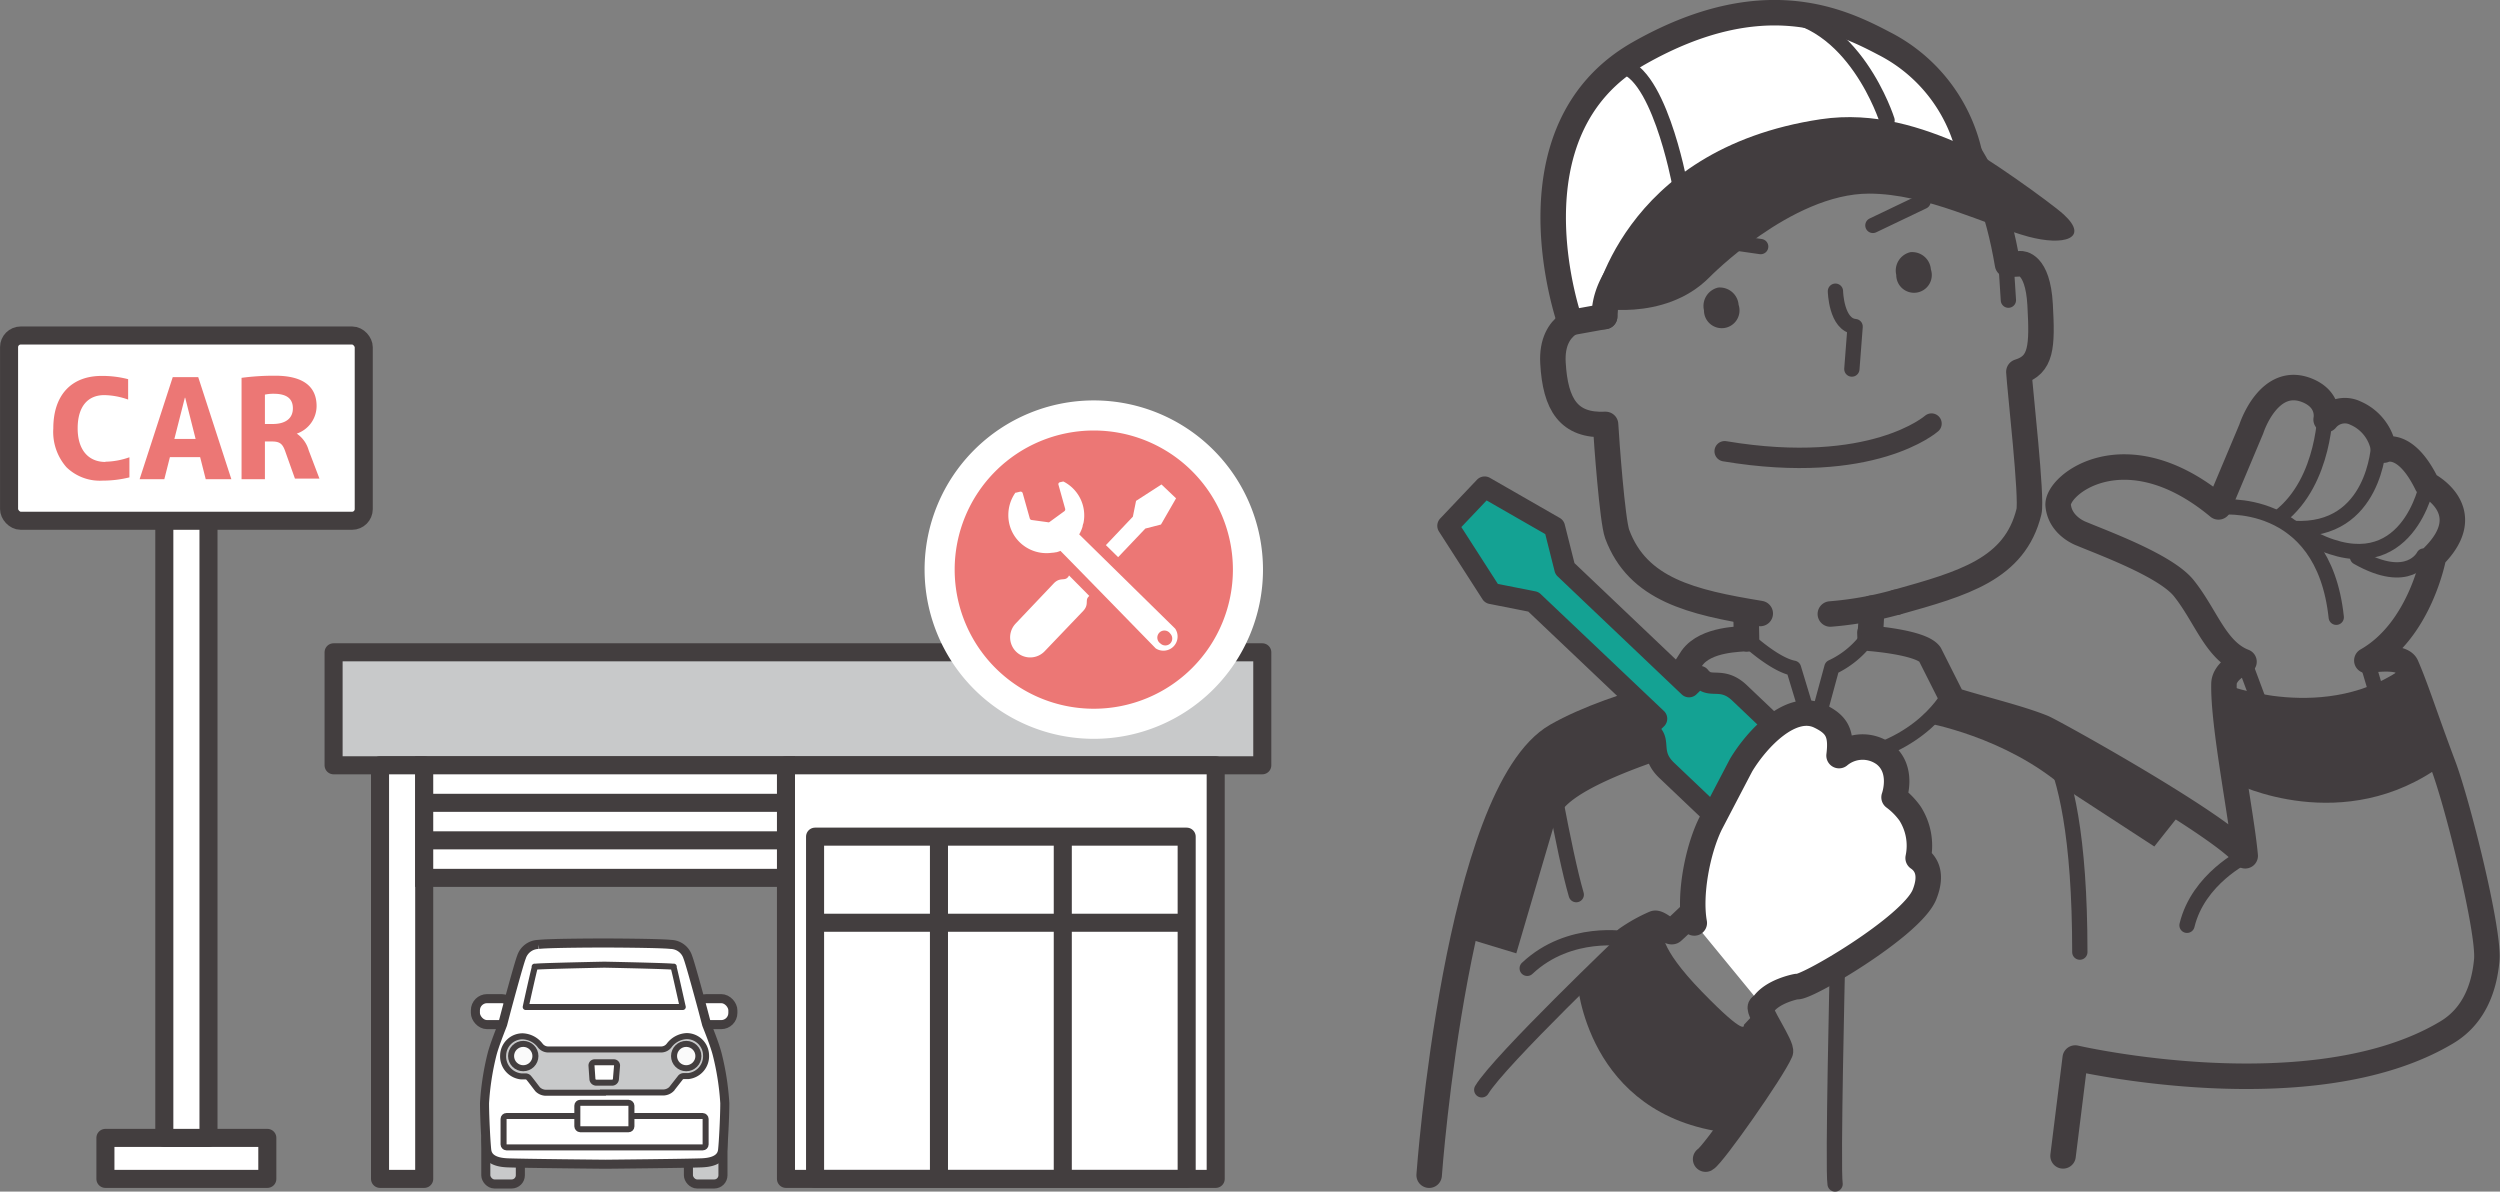 <svg xmlns="http://www.w3.org/2000/svg" width="353.13" height="168.32" viewBox="0 0 353.13 168.32">
  <rect x="0" y="0" width="353.13" height="168.32" fill="#808080" stroke="none"/>
  <defs>
    <style>
      .a0a1b3a5-c442-4bb2-8a20-1ca8ebcad0ee, .aa49983a-12db-4aa2-8acb-0ec512bf7663, .aad0278f-0ab0-4299-951c-ce119b2d37d5, .b39822ad-7c92-4803-a334-3ccbd7ce5cce, .b5751335-918c-4d08-8945-75effffc2fd9, .ba29873a-c4d1-455c-8792-b6d35fe643e6, .bfb4e4c8-f98b-498c-8676-d8f9c565b354, .e8c9fb2e-4bee-4608-b0bd-4bd9d93e8d84, .fc9e44ff-dc1c-4238-9515-0b98eb92290c {
        fill: none;
      }

      .a0a1b3a5-c442-4bb2-8a20-1ca8ebcad0ee, .a81dbd5d-4249-4112-8ac0-eb01330cc684, .aad0278f-0ab0-4299-951c-ce119b2d37d5, .bbf24b97-908c-4ff8-8292-146d630a5c1d, .e8c9fb2e-4bee-4608-b0bd-4bd9d93e8d84 {
        stroke: #423d3f;
      }

      .a0a1b3a5-c442-4bb2-8a20-1ca8ebcad0ee, .a81dbd5d-4249-4112-8ac0-eb01330cc684, .aad0278f-0ab0-4299-951c-ce119b2d37d5, .b39822ad-7c92-4803-a334-3ccbd7ce5cce, .b5751335-918c-4d08-8945-75effffc2fd9, .bbf24b97-908c-4ff8-8292-146d630a5c1d, .e8c9fb2e-4bee-4608-b0bd-4bd9d93e8d84 {
        stroke-linecap: round;
        stroke-linejoin: round;
      }

      .a0a1b3a5-c442-4bb2-8a20-1ca8ebcad0ee, .a81dbd5d-4249-4112-8ac0-eb01330cc684 {
        stroke-width: 3.6px;
      }

      .a6506a5c-3fb9-4b7c-9fa6-7c45af4288af, .a81dbd5d-4249-4112-8ac0-eb01330cc684 {
        fill: #fff;
      }

      .f48f16cc-5a5b-4592-bb01-6a3ce072d2c2 {
        fill: #423d3f;
      }

      .aad0278f-0ab0-4299-951c-ce119b2d37d5 {
        stroke-width: 2.16px;
      }

      .e8c9fb2e-4bee-4608-b0bd-4bd9d93e8d84 {
        stroke-width: 2.88px;
      }

      .aa49983a-12db-4aa2-8acb-0ec512bf7663, .b39822ad-7c92-4803-a334-3ccbd7ce5cce, .b5751335-918c-4d08-8945-75effffc2fd9, .bfb4e4c8-f98b-498c-8676-d8f9c565b354, .fc9e44ff-dc1c-4238-9515-0b98eb92290c {
        stroke: #433e3f;
      }

      .b39822ad-7c92-4803-a334-3ccbd7ce5cce, .bfb4e4c8-f98b-498c-8676-d8f9c565b354 {
        stroke-width: 2.55px;
      }

      .a3e56d5a-0844-4d55-9726-a7e126af180d {
        fill: #c8c9ca;
      }

      .aa49983a-12db-4aa2-8acb-0ec512bf7663, .ba29873a-c4d1-455c-8792-b6d35fe643e6, .bfb4e4c8-f98b-498c-8676-d8f9c565b354, .fc9e44ff-dc1c-4238-9515-0b98eb92290c {
        stroke-miterlimit: 10;
      }

      .fc9e44ff-dc1c-4238-9515-0b98eb92290c {
        stroke-width: 1.28px;
      }

      .aa49983a-12db-4aa2-8acb-0ec512bf7663, .b5751335-918c-4d08-8945-75effffc2fd9 {
        stroke-width: 0.85px;
      }

      .baef5cc0-e8e1-4fa5-bf0c-9e475d6bac96 {
        fill: #fafafa;
      }

      .b3b0cf55-4354-4a6b-8285-95e3e30ba736 {
        fill: #ec7775;
      }

      .ba29873a-c4d1-455c-8792-b6d35fe643e6 {
        stroke: #fff;
        stroke-width: 8.5px;
      }

      .bbf24b97-908c-4ff8-8292-146d630a5c1d {
        fill: #14a293;
        stroke-width: 3px;
      }
    </style>
  </defs>
  <g id="a6bf6b6d-4fb4-48d8-b4ca-5c84ca383053" data-name="レイヤー 2">
    <g id="bef538be-251d-4162-a1a2-ca43a51090aa" data-name="レイヤー 1">
      <g>
        <g>
          <path class="a0a1b3a5-c442-4bb2-8a20-1ca8ebcad0ee" d="M264.4,85.91l-.24,4.26c-.07-1.61,0-.33,0,0,0,0,7.18.54,8.43,2.24l3.26,6.47c4,1.26,9.39,2.54,12.71,3.89h0c1.32.53,25.21,13.78,28.58,18.11-.52-5.76-3.11-18.36-3-24.25,0-1.93,2.83-3.16,2.83-3.16-4-1.54-5.35-6.44-8.49-10.37C305.93,79.89,297,76.66,294,75.39c0,0-3-1.06-3.28-4s9.55-10.68,22.65.21L318,60.59s2.51-7.9,8.16-5.33c3,1.38,2.41,4,2.41,4a3.42,3.42,0,0,1,4.14-.91,6.73,6.73,0,0,1,4,5.23s3-1.56,6.11,4.83c0,0,7.39,3.67.94,10.15,0,0-1.86,10.44-9.44,14.74h0s4.89-.86,5.57.72c1.42,3.27,2.65,7.25,5.19,14,2,5.24,6.56,23.44,6.18,27.6s-1.94,8-5.67,10.22c-19,11.35-52.46,3.61-52.46,3.61h0l-1.72,13.82"/>
          <path class="a0a1b3a5-c442-4bb2-8a20-1ca8ebcad0ee" d="M201.87,166s3.87-54,18-62.08c4.28-2.44,10.18-4.42,15.94-6L239,92.94c2-2.78,7-2.61,7.7-2.77,0-.33,0,.33,0,0l-.07-3.66"/>
          <path class="a0a1b3a5-c442-4bb2-8a20-1ca8ebcad0ee" d="M248.64,86.66c-9.69-1.59-17.29-3.36-20.21-11.22-.68-1.84-1.5-13-1.64-15.49h0c-5.19.25-7.1-2.76-7.43-8.69s4.45-6.39,4.45-6.39l2.85-.16c.91-15.49,6-32.78,26.66-33.93S281,22.06,283.57,37.35l1.85-.1s2.42-.19,2.75,5.79.2,8.5-3,9.48c.14,2.47,1.9,17.87,1.42,19.77-2,8.13-9.3,10.14-18.74,12.79"/>
          <path class="a0a1b3a5-c442-4bb2-8a20-1ca8ebcad0ee" d="M267.81,85.08a48.83,48.83,0,0,1-9.27,1.65"/>
          <path class="a81dbd5d-4249-4112-8ac0-eb01330cc684" d="M240.92,163.73c1-.52,9.45-12.52,10.56-15.14.32-.76-3.22-5.84-2.8-6.38"/>
          <path class="a81dbd5d-4249-4112-8ac0-eb01330cc684" d="M239.09,128.9s-2.77,2.64-2.86,2.68c-.43.21-2-1.38-2.53-1.14a22.12,22.12,0,0,0-3.93,2.2"/>
          <path class="a81dbd5d-4249-4112-8ac0-eb01330cc684" d="M278.47,23.14a23.12,23.12,0,0,0-12.33-17C260,2.91,249-2.39,231.54,7.5c-19.41,11-9.74,38.08-9.74,38.08h0l4.86-.88S224.08,25.54,278.47,23.14Z"/>
          <path class="f48f16cc-5a5b-4592-bb01-6a3ce072d2c2" d="M241.44,39.19S253,27.35,264,27.35c8.13,0,16.56,4.47,22.52,6.08,5,1.34,8.67.26,5-3.12-1.84-1.69-11.62-8.66-14.33-9.84-5.61-2.45-12.4-4.76-20-3.63-28.39,4.26-32.22,26.57-32.22,26.57S235,45.66,241.44,39.19Z"/>
          <path class="aad0278f-0ab0-4299-951c-ce119b2d37d5" d="M266.55,17s-4.66-14.8-16.26-15.23"/>
          <path class="aad0278f-0ab0-4299-951c-ce119b2d37d5" d="M237.25,25.9S234.11,9,228.37,9.26"/>
          <path class="aad0278f-0ab0-4299-951c-ce119b2d37d5" d="M259.26,41.13s.1,4.77,2.78,5l-.46,6"/>
          <path class="aad0278f-0ab0-4299-951c-ce119b2d37d5" d="M313.38,71.65S328.15,69.79,330,87.19"/>
          <path class="aad0278f-0ab0-4299-951c-ce119b2d37d5" d="M328.46,57.7S328.53,67.9,322,73"/>
          <path class="aad0278f-0ab0-4299-951c-ce119b2d37d5" d="M324,74.64c11.48.65,12-11.78,12-11.78"/>
          <path class="aad0278f-0ab0-4299-951c-ce119b2d37d5" d="M342.82,68.39S340.09,82.63,327,76.28"/>
          <path class="aad0278f-0ab0-4299-951c-ce119b2d37d5" d="M342.36,78.54s-2.08,4.29-9.35.16"/>
          <path class="f48f16cc-5a5b-4592-bb01-6a3ce072d2c2" d="M269.85,35.62a2.67,2.67,0,0,0-2,3.21,2.51,2.51,0,1,0,4.89-.78A2.65,2.65,0,0,0,269.85,35.62Z"/>
          <path class="f48f16cc-5a5b-4592-bb01-6a3ce072d2c2" d="M242.69,40.62a2.67,2.67,0,0,0-2,3.21,2.51,2.51,0,1,0,4.89-.78A2.66,2.66,0,0,0,242.69,40.62Z"/>
          <line class="aad0278f-0ab0-4299-951c-ce119b2d37d5" x1="264.55" y1="31.84" x2="271.64" y2="28.45"/>
          <line class="aad0278f-0ab0-4299-951c-ce119b2d37d5" x1="248.7" y1="34.83" x2="245.01" y2="34.3"/>
          <path class="e8c9fb2e-4bee-4608-b0bd-4bd9d93e8d84" d="M272.83,59.83s-8.34,7.4-29.22,3.91"/>
          <path class="aad0278f-0ab0-4299-951c-ce119b2d37d5" d="M229.77,132.64s-8.06-1.5-14.05,4.14"/>
          <path class="aad0278f-0ab0-4299-951c-ce119b2d37d5" d="M218.27,105s2.61,15.34,4.38,21.37"/>
          <path class="aad0278f-0ab0-4299-951c-ce119b2d37d5" d="M285.53,101.72s8.25-.33,8.25,32.77"/>
          <path class="aad0278f-0ab0-4299-951c-ce119b2d37d5" d="M317.15,120.91s-6.64,3.19-8.23,9.79"/>
          <path class="aad0278f-0ab0-4299-951c-ce119b2d37d5" d="M229.77,132.64s-18,17.17-20.47,21.3"/>
          <line class="aad0278f-0ab0-4299-951c-ce119b2d37d5" x1="316.98" y1="93.47" x2="319.08" y2="99.1"/>
          <line class="aad0278f-0ab0-4299-951c-ce119b2d37d5" x1="334.32" y1="93.28" x2="335.63" y2="97.69"/>
          <path class="f48f16cc-5a5b-4592-bb01-6a3ce072d2c2" d="M345.12,107.94c-14.09,10.43-29.43,2.69-29.43,2.69l-1.54-14s14.6,5.81,25.78-2.64Z"/>
          <path class="f48f16cc-5a5b-4592-bb01-6a3ce072d2c2" d="M222.79,138.63S224,157.57,244,160l7.53-11.43-2.69-5.7-.11-.68-2.41,2.58s.53,1.94-5.9-4.67-5.46-8.54-5.46-8.54-1.19-1.72-4.11.44S222.79,138.63,222.79,138.63Z"/>
          <path class="aad0278f-0ab0-4299-951c-ce119b2d37d5" d="M259.55,135.87s-.69,29.26-.34,31.37"/>
          <path class="aad0278f-0ab0-4299-951c-ce119b2d37d5" d="M235.79,97.87s4.35,6.56,14.44,9.33"/>
          <path class="aad0278f-0ab0-4299-951c-ce119b2d37d5" d="M275.4,98s-3.83,7.79-15.58,9.38"/>
          <path class="aad0278f-0ab0-4299-951c-ce119b2d37d5" d="M246.66,90.17s3.91,3.69,6.68,4.22l2.84,9.37,2.58-9.5a13.1,13.1,0,0,0,4.81-3.83"/>
          <path class="f48f16cc-5a5b-4592-bb01-6a3ce072d2c2" d="M243.66,104.54s-22.12,5.73-23.49,10.86-.13-.68-.13-.68l-5.86,19.94-7.72-2.34s7.21-25.26,12.72-28a169.5,169.5,0,0,1,15.93-6.26Z"/>
          <path class="f48f16cc-5a5b-4592-bb01-6a3ce072d2c2" d="M272,102.09s11.24,1.92,19.65,9.24l12.65,8.24,4.15-5.24S293.8,104.17,286.56,102l-10.71-3.16Z"/>
          <line class="aad0278f-0ab0-4299-951c-ce119b2d37d5" x1="283.26" y1="35.69" x2="283.69" y2="42.4"/>
        </g>
        <rect class="a6506a5c-3fb9-4b7c-9fa6-7c45af4288af" x="14.89" y="160.73" width="22.87" height="5.79"/>
        <rect class="b39822ad-7c92-4803-a334-3ccbd7ce5cce" x="14.89" y="160.73" width="22.87" height="5.79"/>
        <rect class="a3e56d5a-0844-4d55-9726-a7e126af180d" x="47.12" y="92.14" width="131.18" height="15.96"/>
        <rect class="b39822ad-7c92-4803-a334-3ccbd7ce5cce" x="47.12" y="92.14" width="131.18" height="15.96"/>
        <rect class="a6506a5c-3fb9-4b7c-9fa6-7c45af4288af" x="53.68" y="108.1" width="6.24" height="58.42"/>
        <rect class="b39822ad-7c92-4803-a334-3ccbd7ce5cce" x="53.68" y="108.1" width="6.24" height="58.42"/>
        <rect class="a6506a5c-3fb9-4b7c-9fa6-7c45af4288af" x="23.21" y="68.5" width="6.24" height="92.23"/>
        <rect class="b39822ad-7c92-4803-a334-3ccbd7ce5cce" x="23.21" y="68.5" width="6.24" height="92.23"/>
        <rect class="a6506a5c-3fb9-4b7c-9fa6-7c45af4288af" x="59.92" y="108.1" width="51.11" height="15.9"/>
        <rect class="bfb4e4c8-f98b-498c-8676-d8f9c565b354" x="59.92" y="108.1" width="51.11" height="15.9"/>
        <rect class="a6506a5c-3fb9-4b7c-9fa6-7c45af4288af" x="111.02" y="108.1" width="60.7" height="58.42"/>
        <rect class="b39822ad-7c92-4803-a334-3ccbd7ce5cce" x="111.02" y="108.1" width="60.7" height="58.42"/>
        <rect class="a6506a5c-3fb9-4b7c-9fa6-7c45af4288af" x="115.13" y="118.18" width="52.49" height="48.33"/>
        <rect class="b39822ad-7c92-4803-a334-3ccbd7ce5cce" x="115.13" y="118.18" width="52.49" height="48.33"/>
        <line class="bfb4e4c8-f98b-498c-8676-d8f9c565b354" x1="115.13" y1="130.34" x2="167.62" y2="130.34"/>
        <line class="bfb4e4c8-f98b-498c-8676-d8f9c565b354" x1="132.63" y1="118.18" x2="132.63" y2="166.52"/>
        <line class="bfb4e4c8-f98b-498c-8676-d8f9c565b354" x1="150.12" y1="118.18" x2="150.12" y2="166.52"/>
        <line class="bfb4e4c8-f98b-498c-8676-d8f9c565b354" x1="59.92" y1="113.4" x2="111.02" y2="113.4"/>
        <line class="bfb4e4c8-f98b-498c-8676-d8f9c565b354" x1="59.92" y1="118.7" x2="111.02" y2="118.7"/>
        <rect class="a6506a5c-3fb9-4b7c-9fa6-7c45af4288af" x="98.14" y="141.06" width="5.38" height="3.67" rx="1.65"/>
        <rect class="fc9e44ff-dc1c-4238-9515-0b98eb92290c" x="98.14" y="141.06" width="5.38" height="3.67" rx="1.65"/>
        <rect class="a6506a5c-3fb9-4b7c-9fa6-7c45af4288af" x="67.15" y="141.06" width="5.38" height="3.67" rx="1.65"/>
        <rect class="fc9e44ff-dc1c-4238-9515-0b98eb92290c" x="67.15" y="141.06" width="5.38" height="3.67" rx="1.65"/>
        <rect class="a3e56d5a-0844-4d55-9726-a7e126af180d" x="68.62" y="159.78" width="4.88" height="7.46" rx="1.23"/>
        <rect class="fc9e44ff-dc1c-4238-9515-0b98eb92290c" x="68.62" y="159.78" width="4.88" height="7.46" rx="1.23"/>
        <rect class="a3e56d5a-0844-4d55-9726-a7e126af180d" x="97.24" y="159.78" width="4.88" height="7.46" rx="1.23"/>
        <rect class="fc9e44ff-dc1c-4238-9515-0b98eb92290c" x="97.24" y="159.78" width="4.88" height="7.46" rx="1.23"/>
        <path class="a6506a5c-3fb9-4b7c-9fa6-7c45af4288af" d="M71,144.69c-.16.43-1.13,2.81-1.5,4.24a37.37,37.37,0,0,0-1.06,6.89c0,1.92.2,5.75.32,6.68s.88,1.66,2.87,1.75,13.9.2,13.9.2h0s11.65-.11,13.65-.2,2.76-.82,2.88-1.75.32-4.76.32-6.68a37.34,37.34,0,0,0-1.07-6.89c-.36-1.43-1.34-3.81-1.5-4.24l-.54-2.06s-1.75-6.53-2.11-7.41a2.58,2.58,0,0,0-2.42-1.82c-1.57-.18-9.21-.2-9.21-.2s-7.89,0-9.45.2a2.58,2.58,0,0,0-2.43,1.82c-.36.88-2.11,7.41-2.11,7.41Z"/>
        <path class="fc9e44ff-dc1c-4238-9515-0b98eb92290c" d="M71,144.69c-.16.43-1.13,2.81-1.5,4.24a37.37,37.37,0,0,0-1.06,6.89c0,1.92.2,5.75.32,6.68s.88,1.66,2.87,1.75,13.9.2,13.9.2h0s11.65-.11,13.65-.2,2.76-.82,2.88-1.75.32-4.76.32-6.68a37.34,37.34,0,0,0-1.07-6.89c-.36-1.43-1.34-3.81-1.5-4.24l-.54-2.06s-1.75-6.53-2.11-7.41a2.58,2.58,0,0,0-2.42-1.82c-1.57-.18-9.21-.2-9.21-.2s-7.89,0-9.45.2a2.58,2.58,0,0,0-2.43,1.82c-.36.88-2.11,7.41-2.11,7.41Z"/>
        <path class="a6506a5c-3fb9-4b7c-9fa6-7c45af4288af" d="M74.26,142.24c.26-1.25,1.09-4.92,1.26-5.54l0-.16.22,0c.51-.07,5.35-.19,9.63-.28,4.37.09,9.07.21,9.59.28l.21,0a1.56,1.56,0,0,1,0,.16c.18.63,1,4.36,1.27,5.54Z"/>
        <path class="b5751335-918c-4d08-8945-75effffc2fd9" d="M74.26,142.24c.26-1.25,1.09-4.92,1.26-5.54l0-.16.22,0c.51-.07,5.35-.19,9.63-.28,4.37.09,9.07.21,9.59.28l.21,0a1.56,1.56,0,0,1,0,.16c.18.63,1,4.36,1.27,5.54Z"/>
        <rect class="a6506a5c-3fb9-4b7c-9fa6-7c45af4288af" x="71.13" y="157.64" width="28.54" height="4.43" rx="0.41"/>
        <rect class="aa49983a-12db-4aa2-8acb-0ec512bf7663" x="71.13" y="157.64" width="28.54" height="4.43" rx="0.41"/>
        <rect class="a6506a5c-3fb9-4b7c-9fa6-7c45af4288af" x="81.55" y="155.77" width="7.64" height="3.74" rx="0.41"/>
        <rect class="aa49983a-12db-4aa2-8acb-0ec512bf7663" x="81.55" y="155.77" width="7.64" height="3.74" rx="0.41"/>
        <path class="a3e56d5a-0844-4d55-9726-a7e126af180d" d="M85.17,154.35H77.26a1.68,1.68,0,0,1-1.31-.48c-.28-.35-1-1.32-1.22-1.57a.61.61,0,0,0-.5-.26h-.64a2.84,2.84,0,0,1-2.52-3,2.75,2.75,0,0,1,2.75-2.66,3.29,3.29,0,0,1,2.48,1.29,1.43,1.43,0,0,0,1.11.57h16a1.42,1.42,0,0,0,1.11-.57A3.29,3.29,0,0,1,97,146.35,2.75,2.75,0,0,1,99.73,149a2.83,2.83,0,0,1-2.52,3h-.64a.59.59,0,0,0-.49.26l-1.23,1.57a1.68,1.68,0,0,1-1.31.48H85.17Z"/>
        <path class="aa49983a-12db-4aa2-8acb-0ec512bf7663" d="M85.17,154.35H77.26a1.68,1.68,0,0,1-1.31-.48c-.28-.35-1-1.32-1.22-1.57a.61.61,0,0,0-.5-.26h-.64a2.84,2.84,0,0,1-2.52-3,2.75,2.75,0,0,1,2.75-2.66,3.29,3.29,0,0,1,2.48,1.29,1.43,1.43,0,0,0,1.11.57h16a1.42,1.42,0,0,0,1.11-.57A3.29,3.29,0,0,1,97,146.35,2.75,2.75,0,0,1,99.73,149a2.83,2.83,0,0,1-2.52,3h-.64a.59.59,0,0,0-.49.26l-1.23,1.57a1.68,1.68,0,0,1-1.31.48H85.17Z"/>
        <path class="a6506a5c-3fb9-4b7c-9fa6-7c45af4288af" d="M87,152.43a.54.54,0,0,1-.53.5H84.22a.55.55,0,0,1-.54-.5l-.13-1.89a.45.45,0,0,1,.46-.49h2.68a.46.46,0,0,1,.47.49Z"/>
        <path class="aa49983a-12db-4aa2-8acb-0ec512bf7663" d="M87,152.43a.54.54,0,0,1-.53.5H84.22a.55.55,0,0,1-.54-.5l-.13-1.89a.45.45,0,0,1,.46-.49h2.68a.46.46,0,0,1,.47.49Z"/>
        <path class="baef5cc0-e8e1-4fa5-bf0c-9e475d6bac96" d="M75.63,149.17a1.72,1.72,0,1,1-1.72-1.72,1.72,1.72,0,0,1,1.72,1.72"/>
        <circle class="aa49983a-12db-4aa2-8acb-0ec512bf7663" cx="73.91" cy="149.17" r="1.72"/>
        <path class="baef5cc0-e8e1-4fa5-bf0c-9e475d6bac96" d="M98.65,149.17a1.72,1.72,0,1,1-1.72-1.72,1.72,1.72,0,0,1,1.72,1.72"/>
        <circle class="aa49983a-12db-4aa2-8acb-0ec512bf7663" cx="96.93" cy="149.17" r="1.72"/>
        <path class="b3b0cf55-4354-4a6b-8285-95e3e30ba736" d="M174.15,80.45A19.65,19.65,0,1,1,154.5,60.81a19.65,19.65,0,0,1,19.65,19.64"/>
        <path class="ba29873a-c4d1-455c-8792-b6d35fe643e6" d="M174.15,80.45A19.65,19.65,0,1,1,154.5,60.81,19.65,19.65,0,0,1,174.15,80.45Z"/>
        <path class="b3b0cf55-4354-4a6b-8285-95e3e30ba736" d="M174.15,80.45A19.65,19.65,0,1,1,154.5,60.81a19.65,19.65,0,0,1,19.65,19.64"/>
        <path class="a6506a5c-3fb9-4b7c-9fa6-7c45af4288af" d="M166,88.8,152.44,75.48a4.91,4.91,0,0,0,.47-1.08A1.76,1.76,0,0,1,153,74a1.66,1.66,0,0,0,.06-.21,5.37,5.37,0,0,0-2.84-5.77h-.07l-.44.1a.32.32,0,0,0-.19.15.33.33,0,0,0,0,.24l.94,3.37a.33.33,0,0,1-.12.33l-2.13,1.55a.32.32,0,0,1-.23,0l-2.26-.31a.31.31,0,0,1-.26-.22l-1-3.56a.31.31,0,0,0-.37-.22l-.57.14-.09,0a5.45,5.45,0,0,0-1,3.09A5.31,5.31,0,0,0,144,76.56a5.43,5.43,0,0,0,4.59,1.52c.24,0,.45-.06.65-.08a3.58,3.58,0,0,0,.55-.19c2.28,2.31,13.46,13.78,13.46,13.78A2,2,0,0,0,166,88.8m-.7,2.09a1,1,0,0,1-1.39,0,1,1,0,1,1,1.39-1.39,1,1,0,0,1,0,1.39"/>
        <polygon class="a6506a5c-3fb9-4b7c-9fa6-7c45af4288af" points="161.78 74.66 163.99 74.09 166.12 70.39 165.09 69.41 164.06 68.43 160.47 70.75 160.02 72.98 156.21 77 157.94 78.7 161.78 74.66"/>
        <path class="a6506a5c-3fb9-4b7c-9fa6-7c45af4288af" d="M150.73,81.64c-.44.38-1.06-.09-1.88.76l-5.39,5.68a2.83,2.83,0,0,0,4.11,3.9L153,86.3c.81-.86.31-1.45.67-1.91a1,1,0,0,1,.2-.21L151,81.28a.83.83,0,0,1-.27.36"/>
        <path class="bbf24b97-908c-4ff8-8292-146d630a5c1d" d="M268.58,119.62,245.72,97.88c-2.28-2.17-3.86-.84-5.08-1.78a2.93,2.93,0,0,1-.56-.55L238.58,97,221.05,80.33l-1.48-5.87-9.86-5.66-2.59,2.73-2.6,2.74,6.14,9.56L216.59,85,234,101.52l-1.6,1.56a2.14,2.14,0,0,1,1,.71c1,1.17-.25,2.83,2,5l22.86,21.74a7.53,7.53,0,0,0,10.38-10.91Z"/>
        <rect class="a6506a5c-3fb9-4b7c-9fa6-7c45af4288af" x="1.28" y="47.39" width="50.1" height="26.17" rx="1.65"/>
        <rect class="bfb4e4c8-f98b-498c-8676-d8f9c565b354" x="1.28" y="47.39" width="50.1" height="26.17" rx="1.65"/>
        <path class="b3b0cf55-4354-4a6b-8285-95e3e30ba736" d="M14.88,65.22a10.7,10.7,0,0,0,3.4-.63v2.84a15.67,15.67,0,0,1-3.79.46A6.75,6.75,0,0,1,9.39,66a7.56,7.56,0,0,1-1.86-5.49c0-4.68,2.53-7.41,6.82-7.41a14.48,14.48,0,0,1,3.75.46v2.88a10.52,10.52,0,0,0-3.36-.63c-2.37,0-3.77,1.64-3.77,4.7s1.54,4.74,3.91,4.74"/>
        <path class="b3b0cf55-4354-4a6b-8285-95e3e30ba736" d="M24,64.57l-.79,3.12H19.72L24.4,53.27H28l4.68,14.42H29.06l-.79-3.12Zm2.16-8.39h-.05L24.63,62h3Z"/>
        <path class="b3b0cf55-4354-4a6b-8285-95e3e30ba736" d="M37.42,62.36v5.33h-3.3V53.37a34.58,34.58,0,0,1,4.74-.3c4,0,5.86,1.55,5.86,4.29a4.14,4.14,0,0,1-2.8,3.89v0a4.22,4.22,0,0,1,1.68,2.35l1.52,4H41.66L40.3,63.78c-.38-1.11-.79-1.42-1.9-1.42Zm0-2.47h1.1c1.84,0,2.85-.81,2.85-2.21s-.91-2.06-2.71-2.06a5.66,5.66,0,0,0-1.24.12Z"/>
        <path class="a81dbd5d-4249-4112-8ac0-eb01330cc684" d="M248.94,142.09c1.25-2.09,4.84-2.74,4.84-2.74,1,.46,16.24-8.46,18.06-13,1.15-2.89.23-4.38-.9-5.15a8.46,8.46,0,0,0-1.15-6.3,10.31,10.31,0,0,0-2.25-2.28h0s1.44-3.93-1.4-6.11a5.18,5.18,0,0,0-6.37.22c.38-3.07-.22-4.37-2.74-5.58-4-1.93-8.81,3.14-11.08,6.9-.44.83-4.35,8.32-4.35,8.32-1.84,3.76-3,10-2.28,14"/>
      </g>
    </g>
  </g>
</svg>
